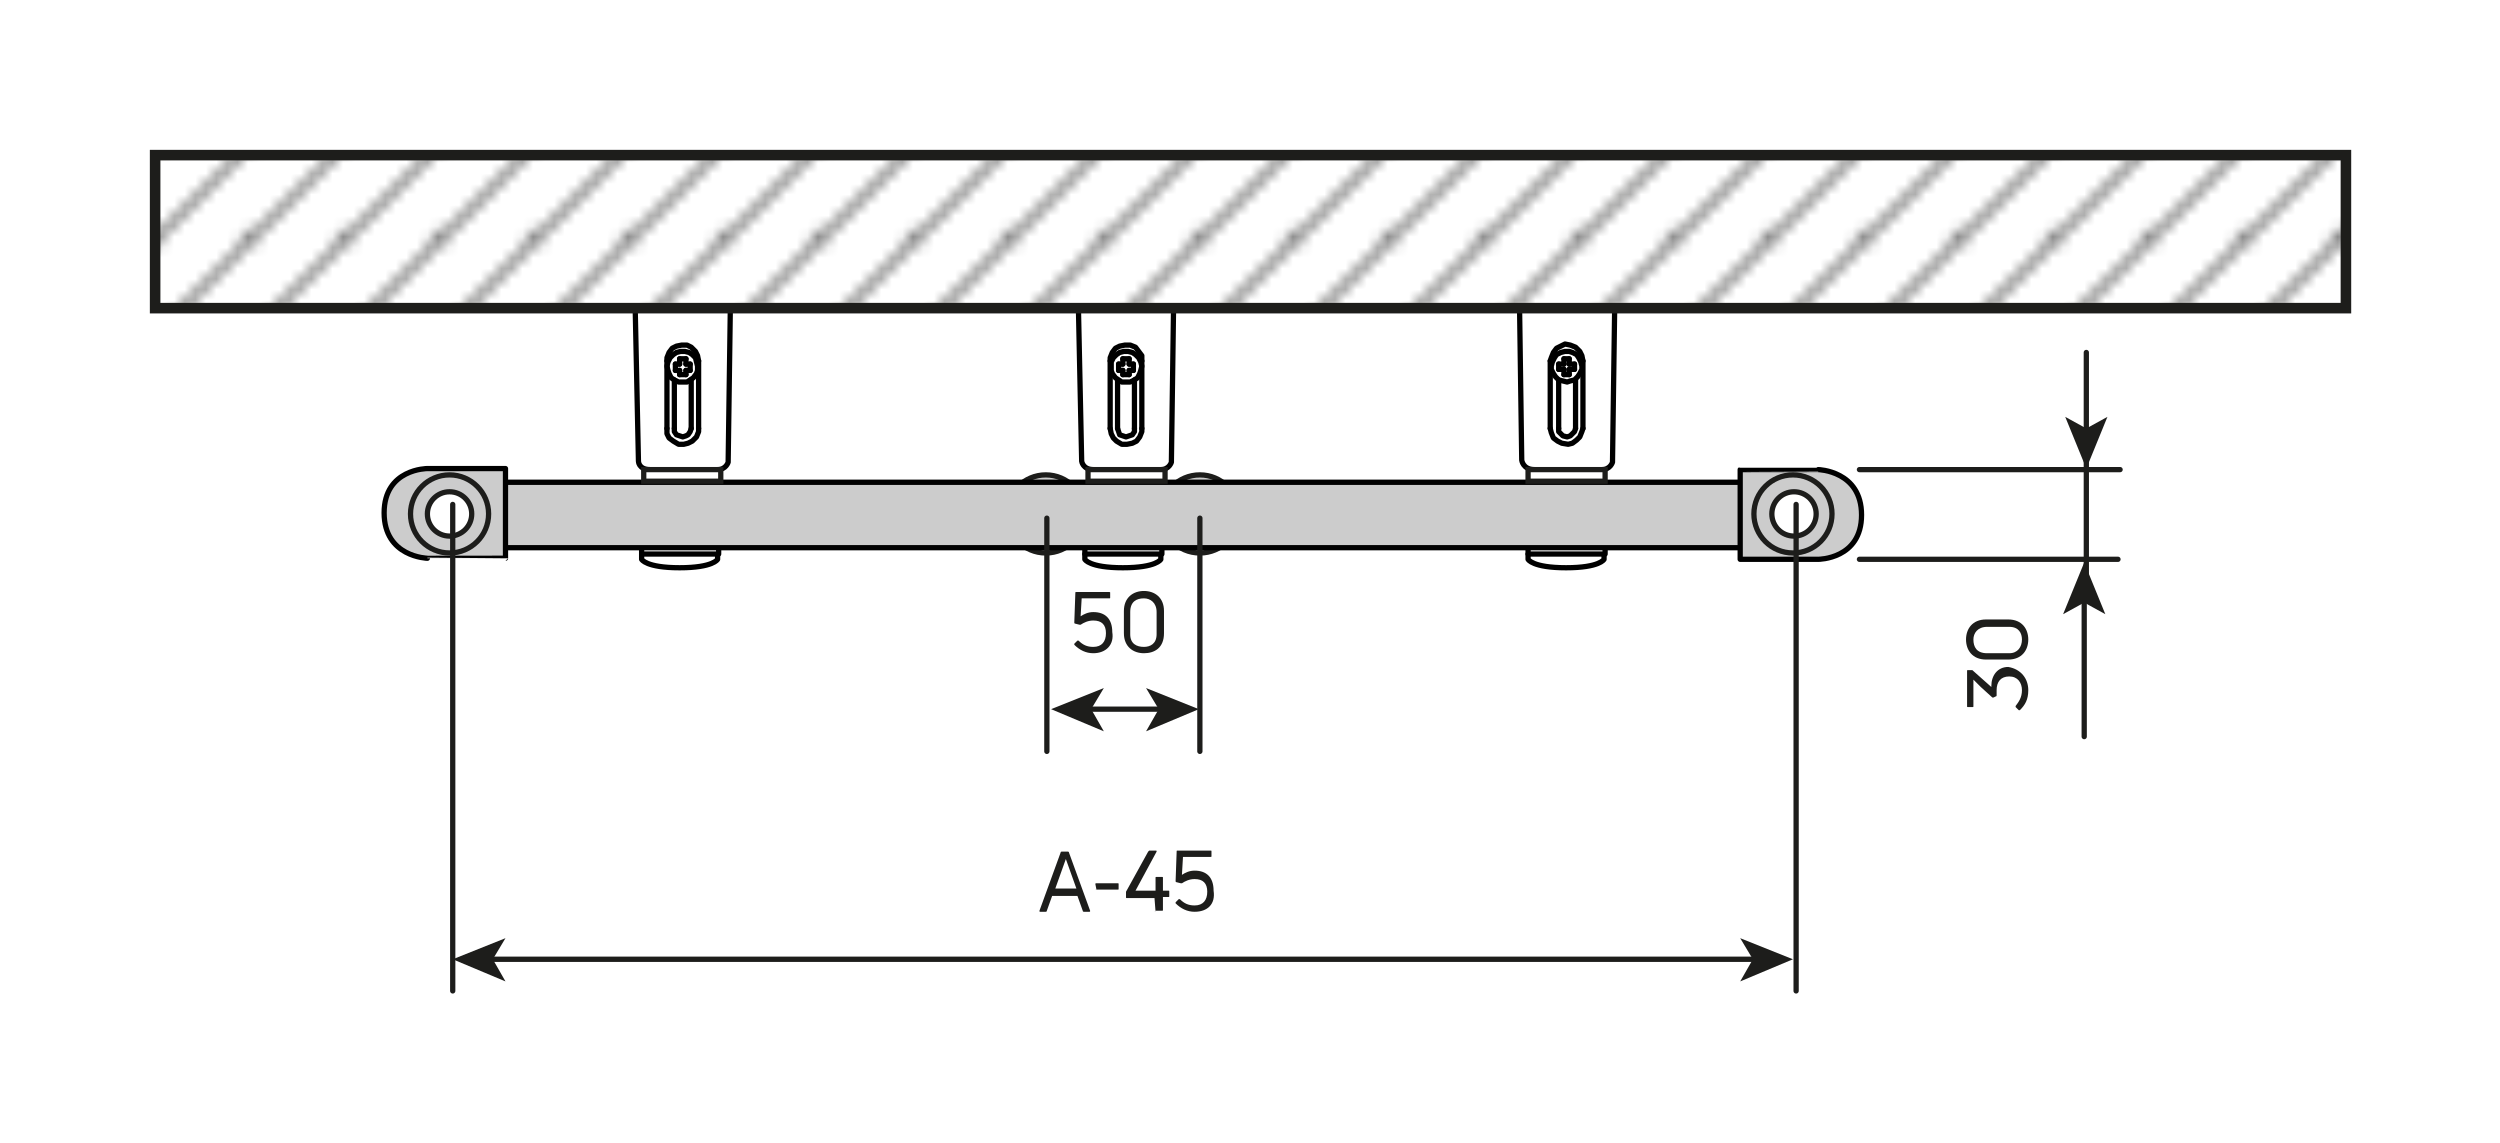 <?xml version="1.0" encoding="utf-8"?>
<!-- Generator: Adobe Illustrator 28.0.0, SVG Export Plug-In . SVG Version: 6.00 Build 0)  -->
<svg version="1.1" id="Ebene_1" xmlns="http://www.w3.org/2000/svg" xmlns:xlink="http://www.w3.org/1999/xlink" x="0px" y="0px"
	 viewBox="0 0 236.9 108.3" style="enable-background:new 0 0 236.9 108.3;" xml:space="preserve">
<style type="text/css">
	.st0{fill:none;}
	.st1{fill:none;stroke:#1D1D1B;stroke-width:0.5;}
	.st2{fill:#CCCCCC;stroke:#1D1D1B;stroke-width:0.5;}
	.st3{fill:#FFFFFF;stroke:#1D1D1B;stroke-width:0.5;}
	.st4{fill:#CCCCCC;stroke:#000000;stroke-width:0.5;stroke-linejoin:round;stroke-miterlimit:10;}
	.st5{fill:#FFFFFF;stroke:#000000;stroke-width:0.5;stroke-linecap:round;stroke-linejoin:round;stroke-miterlimit:10;}
	.st6{fill:none;stroke:#000000;stroke-width:0.5;stroke-linecap:round;stroke-linejoin:round;stroke-miterlimit:10;}
	
		.st7{fill:#FFFFFF;stroke:#000000;stroke-width:0.5;stroke-linecap:round;stroke-linejoin:round;stroke-miterlimit:10;stroke-dasharray:86.4,3.6,3.6,3.6;stroke-dashoffset:23;}
	.st8{fill:none;stroke:#1D1D1B;stroke-width:0.5;stroke-linecap:round;stroke-linejoin:round;stroke-miterlimit:500;}
	.st9{fill:none;stroke:#1D1D1B;stroke-width:0.5;stroke-linecap:round;stroke-linejoin:round;}
	.st10{fill:#1D1D1B;}
	.st11{fill:url(#SVGID_1_);stroke:#1D1D1B;}
</style>
<pattern  x="-170.2" y="-234.6" width="8.5" height="8.5" patternUnits="userSpaceOnUse" id="Schraffur_2" viewBox="8.7 -17.2 8.5 8.5" style="overflow:visible;">
	<g>
		<rect x="8.7" y="-17.2" class="st0" width="8.5" height="8.5"/>
		<line class="st1" x1="17.2" y1="-0.2" x2="25.7" y2="-8.7"/>
		<line class="st1" x1="8.7" y1="-0.2" x2="17.2" y2="-8.7"/>
		<line class="st1" x1="0.2" y1="-0.2" x2="8.7" y2="-8.7"/>
		<line class="st1" x1="17.2" y1="-8.7" x2="25.7" y2="-17.2"/>
		<line class="st1" x1="8.7" y1="-8.7" x2="17.2" y2="-17.2"/>
		<line class="st1" x1="0.2" y1="-8.7" x2="8.7" y2="-17.2"/>
		<line class="st1" x1="17.2" y1="-17.2" x2="25.7" y2="-25.7"/>
		<line class="st1" x1="8.7" y1="-17.2" x2="17.2" y2="-25.7"/>
		<line class="st1" x1="0.2" y1="-17.2" x2="8.7" y2="-25.7"/>
	</g>
</pattern>
<circle class="st2" cx="113.7" cy="48.7" r="3.7"/>
<circle class="st3" cx="113.7" cy="48.8" r="2.1"/>
<circle class="st2" cx="99.1" cy="48.7" r="3.7"/>
<circle class="st3" cx="99.2" cy="48.8" r="2.1"/>
<rect x="47.8" y="45.7" class="st4" width="117.6" height="6.2"/>
<path class="st5" d="M144.2,43.6L144,29.6c0,0-0.1-0.3,0.3-0.3s8,0,8.3,0c0.3,0,0.4,0.3,0.4,0.3l-0.2,14.2c0,0-0.2,0.7-1,0.7
	c-0.8,0-5.7,0-6.4,0C144.3,44.5,144.2,43.6,144.2,43.6z"/>
<line class="st6" x1="149.3" y1="40.6" x2="149.3" y2="36"/>
<polyline class="st6" points="147.7,40.6 147.7,40.9 147.9,41.1 148.1,41.3 148.5,41.4 148.8,41.3 149,41.1 149.2,40.9 149.3,40.6 
	"/>
<line class="st6" x1="147.7" y1="36" x2="147.7" y2="40.6"/>
<polyline class="st6" points="146.9,40.6 147,41 147.2,41.5 147.6,41.8 148,42 148.6,42.1 149,42 149.4,41.7 149.7,41.4 149.9,40.9 
	150,40.6 "/>
<line class="st6" x1="146.9" y1="34.2" x2="146.9" y2="40.6"/>
<polyline class="st6" points="150,34.2 149.9,33.7 149.7,33.3 149.3,32.9 148.8,32.7 148.3,32.6 147.9,32.8 147.5,33 147.2,33.4 
	147,33.9 146.9,34.2 "/>
<line class="st6" x1="150" y1="40.6" x2="150" y2="34.2"/>
<polyline class="st6" points="149.2,35 149.1,35 149.1,35 149,35 149,35 148.9,35 148.9,35 148.8,35 148.7,35 "/>
<polyline class="st6" points="148.7,35 148.7,35.1 148.7,35.2 148.7,35.2 148.7,35.3 148.7,35.3 148.7,35.4 148.7,35.4 148.7,35.5 
	"/>
<polyline class="st6" points="148.7,35.5 148.7,35.5 148.6,35.5 148.5,35.5 148.5,35.5 148.4,35.5 148.3,35.5 148.2,35.5 
	148.2,35.5 "/>
<polyline class="st6" points="148.2,35.5 148.2,35.4 148.2,35.4 148.2,35.3 148.2,35.3 148.2,35.2 148.2,35.2 148.2,35.1 148.2,35 
	"/>
<polyline class="st6" points="148.2,35 148.1,35 148.1,35 148,35 147.9,35 147.9,35 147.8,35 147.8,35 147.7,35 "/>
<polyline class="st6" points="147.7,35 147.7,35 147.7,34.9 147.7,34.8 147.7,34.8 147.7,34.7 147.7,34.6 147.7,34.5 147.7,34.5 "/>
<polyline class="st6" points="147.7,34.5 147.8,34.5 147.8,34.5 147.9,34.5 147.9,34.5 148,34.5 148.1,34.5 148.1,34.5 148.2,34.5 
	"/>
<polyline class="st6" points="148.2,34.5 148.2,34.4 148.2,34.4 148.2,34.3 148.2,34.2 148.2,34.2 148.2,34.1 148.2,34.1 148.2,34 
	"/>
<polyline class="st6" points="148.2,34 148.2,34 148.3,34 148.4,34 148.5,34 148.5,34 148.6,34 148.7,34 148.7,34 "/>
<polyline class="st6" points="148.7,34 148.7,34.1 148.7,34.1 148.7,34.2 148.7,34.2 148.7,34.3 148.7,34.4 148.7,34.4 148.7,34.5 
	"/>
<polyline class="st6" points="148.7,34.5 148.8,34.5 148.9,34.5 148.9,34.5 149,34.5 149,34.5 149.1,34.5 149.1,34.5 149.2,34.5 "/>
<polyline class="st6" points="149.2,34.5 149.2,34.5 149.2,34.6 149.2,34.7 149.2,34.8 149.2,34.8 149.2,34.9 149.2,35 149.2,35 "/>
<polyline class="st6" points="148.5,36.2 148.8,36.1 149.2,36 149.5,35.7 149.7,35.4 149.9,35 149.9,34.7 149.8,34.3 149.6,33.9 
	149.4,33.6 149,33.4 148.7,33.3 148.3,33.3 147.9,33.4 147.5,33.6 147.3,33.9 147.1,34.3 147,34.7 147,35 147.2,35.4 147.4,35.7 
	147.7,36 148.1,36.1 148.5,36.2 "/>
<line class="st6" x1="152.1" y1="52.5" x2="152.1" y2="52"/>
<line class="st6" x1="144.8" y1="52" x2="144.8" y2="52.5"/>
<path class="st6" d="M144.8,52.5"/>
<path class="st6" d="M152.1,52.5"/>
<path class="st7" d="M152,53c0,0-0.4,0.8-3.6,0.8c-3.2,0-3.6-0.8-3.6-0.8v-0.5h7.2V53z"/>
<line class="st6" x1="110.1" y1="52.5" x2="110.1" y2="52"/>
<line class="st6" x1="102.8" y1="52" x2="102.8" y2="52.5"/>
<path class="st6" d="M102.8,52.5"/>
<path class="st6" d="M110.1,52.5"/>
<path class="st7" d="M110,53c0,0-0.4,0.8-3.6,0.8s-3.6-0.8-3.6-0.8v-0.5h7.2V53z"/>
<line class="st6" x1="68.1" y1="52.5" x2="68.1" y2="52"/>
<line class="st6" x1="60.8" y1="52" x2="60.8" y2="52.5"/>
<path class="st6" d="M60.8,52.5"/>
<path class="st6" d="M68.1,52.5"/>
<path class="st7" d="M68,53c0,0-0.4,0.8-3.6,0.8c-3.2,0-3.6-0.8-3.6-0.8v-0.5H68V53z"/>
<rect x="144.8" y="44.5" class="st3" width="7.3" height="1.1"/>
<path class="st5" d="M60.5,43.7l-0.3-14.1c0,0-0.1-0.3,0.3-0.3s8,0,8.3,0s0.4,0.3,0.4,0.3l-0.2,14.2c0,0-0.2,0.7-1,0.7
	c-0.8,0-5.7,0-6.4,0C60.5,44.5,60.5,43.7,60.5,43.7z"/>
<line class="st6" x1="65.5" y1="40.6" x2="65.5" y2="36"/>
<polyline class="st6" points="63.9,40.6 63.9,40.9 64.1,41.2 64.4,41.3 64.7,41.4 65,41.3 65.2,41.2 65.4,40.9 65.5,40.6 "/>
<line class="st6" x1="63.9" y1="36" x2="63.9" y2="40.6"/>
<polyline class="st6" points="63.2,40.6 63.2,41.1 63.4,41.5 63.8,41.8 64.3,42.1 64.8,42.1 65.2,42 65.6,41.8 66,41.4 66.2,40.9 
	66.2,40.6 "/>
<line class="st6" x1="63.2" y1="34.2" x2="63.2" y2="40.6"/>
<polyline class="st6" points="66.2,34.2 66.1,33.7 65.9,33.3 65.5,32.9 65.1,32.7 64.6,32.7 64.1,32.8 63.7,33 63.4,33.4 63.2,33.9 
	63.2,34.2 "/>
<line class="st6" x1="66.2" y1="40.6" x2="66.2" y2="34.2"/>
<polyline class="st6" points="65.4,35.1 65.3,35.1 65.3,35.1 65.2,35.1 65.2,35.1 65.1,35.1 65.1,35.1 65,35.1 65,35.1 "/>
<polyline class="st6" points="65,35.1 65,35.1 65,35.2 65,35.2 65,35.3 65,35.3 65,35.4 65,35.4 65,35.5 "/>
<polyline class="st6" points="65,35.5 64.9,35.5 64.8,35.5 64.7,35.5 64.7,35.5 64.6,35.5 64.5,35.5 64.5,35.5 64.4,35.5 "/>
<polyline class="st6" points="64.4,35.5 64.4,35.4 64.4,35.4 64.4,35.3 64.4,35.3 64.4,35.2 64.4,35.2 64.4,35.1 64.4,35.1 "/>
<polyline class="st6" points="64.4,35.1 64.3,35.1 64.3,35.1 64.2,35.1 64.2,35.1 64.1,35.1 64.1,35.1 64,35.1 64,35.1 "/>
<polyline class="st6" points="64,35.1 64,35 64,34.9 64,34.8 64,34.8 64,34.7 64,34.6 64,34.6 64,34.5 "/>
<polyline class="st6" points="64,34.5 64,34.5 64.1,34.5 64.1,34.5 64.2,34.5 64.2,34.5 64.3,34.5 64.3,34.5 64.4,34.5 "/>
<polyline class="st6" points="64.4,34.5 64.4,34.4 64.4,34.4 64.4,34.3 64.4,34.3 64.4,34.2 64.4,34.2 64.4,34.1 64.4,34 "/>
<polyline class="st6" points="64.4,34 64.5,34 64.5,34 64.6,34 64.7,34 64.7,34 64.8,34 64.9,34 65,34 "/>
<polyline class="st6" points="65,34 65,34.1 65,34.2 65,34.2 65,34.3 65,34.3 65,34.4 65,34.4 65,34.5 "/>
<polyline class="st6" points="65,34.5 65,34.5 65.1,34.5 65.1,34.5 65.2,34.5 65.2,34.5 65.3,34.5 65.3,34.5 65.4,34.5 "/>
<polyline class="st6" points="65.4,34.5 65.4,34.6 65.4,34.6 65.4,34.7 65.4,34.8 65.4,34.8 65.4,34.9 65.4,35 65.4,35.1 "/>
<polyline class="st6" points="64.7,36.2 65.1,36.2 65.4,36 65.7,35.8 66,35.4 66.1,35.1 66.1,34.7 66,34.3 65.9,33.9 65.6,33.6 
	65.3,33.4 64.9,33.3 64.5,33.3 64.1,33.4 63.8,33.6 63.5,33.9 63.3,34.3 63.2,34.7 63.3,35.1 63.4,35.4 63.6,35.8 63.9,36 
	64.3,36.2 64.7,36.2 "/>
<rect x="61" y="44.5" class="st3" width="7.3" height="1.1"/>
<path class="st5" d="M102.5,43.7l-0.3-14.1c0,0-0.1-0.3,0.3-0.3c0.4,0,8,0,8.3,0s0.4,0.3,0.4,0.3l-0.2,14.2c0,0-0.2,0.7-1,0.7
	c-0.8,0-5.7,0-6.4,0C102.6,44.5,102.5,43.7,102.5,43.7z"/>
<line class="st6" x1="107.5" y1="40.6" x2="107.5" y2="36"/>
<polyline class="st6" points="105.9,40.6 106,40.9 106.1,41.2 106.4,41.3 106.7,41.4 107,41.3 107.3,41.2 107.5,40.9 107.5,40.6 "/>
<line class="st6" x1="105.9" y1="36" x2="105.9" y2="40.6"/>
<polyline class="st6" points="105.2,40.6 105.3,41.1 105.5,41.5 105.8,41.8 106.3,42.1 106.8,42.1 107.3,42 107.7,41.8 108,41.4 
	108.2,40.9 108.2,40.6 "/>
<line class="st6" x1="105.2" y1="34.2" x2="105.2" y2="40.6"/>
<polyline class="st6" points="108.2,34.2 108.2,33.7 107.9,33.3 107.6,32.9 107.1,32.7 106.6,32.7 106.1,32.8 105.7,33 105.4,33.4 
	105.2,33.9 105.2,34.2 "/>
<line class="st6" x1="108.2" y1="40.6" x2="108.2" y2="34.2"/>
<polyline class="st6" points="107.4,35.1 107.4,35.1 107.3,35.1 107.3,35.1 107.2,35.1 107.2,35.1 107.1,35.1 107.1,35.1 107,35.1 
	"/>
<polyline class="st6" points="107,35.1 107,35.1 107,35.2 107,35.2 107,35.3 107,35.3 107,35.4 107,35.4 107,35.5 "/>
<polyline class="st6" points="107,35.5 106.9,35.5 106.9,35.5 106.8,35.5 106.7,35.5 106.6,35.5 106.6,35.5 106.5,35.5 106.4,35.5 
	"/>
<polyline class="st6" points="106.4,35.5 106.4,35.4 106.4,35.4 106.4,35.3 106.4,35.3 106.4,35.2 106.4,35.2 106.4,35.1 
	106.4,35.1 "/>
<polyline class="st6" points="106.4,35.1 106.4,35.1 106.3,35.1 106.3,35.1 106.2,35.1 106.1,35.1 106.1,35.1 106,35.1 106,35.1 "/>
<polyline class="st6" points="106,35.1 106,35 106,34.9 106,34.8 106,34.8 106,34.7 106,34.6 106,34.6 106,34.5 "/>
<polyline class="st6" points="106,34.5 106,34.5 106.1,34.5 106.1,34.5 106.2,34.5 106.3,34.5 106.3,34.5 106.4,34.5 106.4,34.5 "/>
<polyline class="st6" points="106.4,34.5 106.4,34.4 106.4,34.4 106.4,34.3 106.4,34.3 106.4,34.2 106.4,34.2 106.4,34.1 106.4,34 
	"/>
<polyline class="st6" points="106.4,34 106.5,34 106.6,34 106.6,34 106.7,34 106.8,34 106.9,34 106.9,34 107,34 "/>
<polyline class="st6" points="107,34 107,34.1 107,34.2 107,34.2 107,34.3 107,34.3 107,34.4 107,34.4 107,34.5 "/>
<polyline class="st6" points="107,34.5 107.1,34.5 107.1,34.5 107.2,34.5 107.2,34.5 107.3,34.5 107.3,34.5 107.4,34.5 107.4,34.5 
	"/>
<polyline class="st6" points="107.4,34.5 107.4,34.6 107.4,34.6 107.4,34.7 107.4,34.8 107.4,34.8 107.4,34.9 107.4,35 107.4,35.1 
	"/>
<polyline class="st6" points="106.7,36.2 107.1,36.2 107.5,36 107.8,35.8 108,35.4 108.1,35.1 108.2,34.7 108.1,34.3 107.9,33.9 
	107.6,33.6 107.3,33.4 106.9,33.3 106.5,33.3 106.1,33.4 105.8,33.6 105.5,33.9 105.3,34.3 105.3,34.7 105.3,35.1 105.4,35.4 
	105.7,35.8 106,36 106.3,36.2 106.7,36.2 "/>
<rect x="103.1" y="44.5" class="st3" width="7.3" height="1.1"/>
<path class="st4" d="M47.9,52.9v-8.5h-7.4c0,0-4.1,0-4.1,4.2s4.1,4.3,4.1,4.3S45.4,52.9,47.9,52.9z"/>
<path class="st4" d="M164.9,44.5V53h7.4c0,0,4.1,0,4.1-4.2s-4.1-4.3-4.1-4.3S167.4,44.5,164.9,44.5z"/>
<circle class="st2" cx="169.9" cy="48.7" r="3.7"/>
<circle class="st3" cx="170" cy="48.7" r="2.1"/>
<circle class="st2" cx="42.6" cy="48.7" r="3.7"/>
<circle class="st3" cx="42.6" cy="48.7" r="2.1"/>
<line class="st8" x1="200.9" y1="44.5" x2="176.2" y2="44.5"/>
<line class="st8" x1="200.7" y1="53" x2="176.2" y2="53"/>
<line class="st8" x1="197.7" y1="55.7" x2="197.7" y2="43.5"/>
<g>
	<g>
		<line class="st9" x1="197.7" y1="40.9" x2="197.7" y2="33.4"/>
		<g>
			<polygon class="st10" points="197.7,44.4 199.7,39.5 197.7,40.6 195.7,39.5 			"/>
		</g>
	</g>
</g>
<g>
	<g>
		<line class="st9" x1="197.5" y1="56.8" x2="197.5" y2="69.8"/>
		<g>
			<polygon class="st10" points="197.5,53.3 195.5,58.2 197.5,57.1 199.5,58.2 			"/>
		</g>
	</g>
</g>
<g>
	<g>
		<path class="st10" d="M192.2,65.4c0,0.9-0.3,1.4-0.8,1.9c0,0-0.1,0-0.1,0L191,67c0,0,0-0.1,0-0.1c0.3-0.4,0.6-0.8,0.6-1.5
			c0-0.7-0.4-1.3-1.2-1.3c-0.8,0-1.2,0.5-1.2,1.3c0,0.1,0,0.3,0,0.5c0,0,0,0.1-0.1,0.1l-0.2,0.1c0,0-0.1,0-0.1,0l-1.1-1
			c-0.2-0.2-0.5-0.5-0.7-0.7v2.5c0,0.1,0,0.1-0.1,0.1h-0.4c-0.1,0-0.1,0-0.1-0.1v-3.3c0-0.1,0-0.1,0.1-0.1h0.3c0,0,0.1,0,0.1,0
			l1.8,1.6l0-0.1c0-1,0.6-1.8,1.6-1.8C191.5,63.4,192.2,64.3,192.2,65.4z"/>
		<path class="st10" d="M192.2,60.6c0,1-0.6,1.9-1.9,1.9h-2.1c-1.3,0-1.9-0.9-1.9-1.9c0-1,0.6-1.9,1.9-1.9h2.1
			C191.6,58.7,192.2,59.6,192.2,60.6z M191.6,60.6c0-0.6-0.3-1.2-1.2-1.2h-2.1c-0.9,0-1.3,0.6-1.3,1.2c0,0.7,0.3,1.3,1.3,1.3h2.1
			C191.2,61.9,191.6,61.3,191.6,60.6z"/>
	</g>
</g>
<pattern  id="SVGID_1_" xlink:href="#Schraffur_2" patternTransform="matrix(1 0 0 1 -12.79 5.53)">
</pattern>
<rect x="14.7" y="14.7" class="st11" width="207.6" height="14.5"/>
<g>
	<g>
		<line class="st9" x1="103.2" y1="67.2" x2="110.1" y2="67.2"/>
		<g>
			<polygon class="st10" points="99.6,67.2 104.6,69.3 103.4,67.2 104.6,65.2 			"/>
		</g>
		<g>
			<polygon class="st10" points="113.6,67.2 108.6,69.3 109.8,67.2 108.6,65.2 			"/>
		</g>
	</g>
</g>
<line class="st8" x1="113.7" y1="49.1" x2="113.7" y2="71.2"/>
<line class="st8" x1="99.2" y1="49.1" x2="99.2" y2="71.2"/>
<g>
	<g>
		<path class="st10" d="M98.6,86.4c-0.1,0-0.1,0-0.1-0.1l2-5.5c0,0,0-0.1,0.1-0.1h0.6c0,0,0.1,0,0.1,0.1l2,5.5c0,0.1,0,0.1-0.1,0.1
			h-0.5c0,0-0.1,0-0.1-0.1l-0.5-1.4h-2.4l-0.5,1.4c0,0,0,0.1-0.1,0.1H98.6z M100,84.2h2l-1-2.8h0L100,84.2z"/>
		<path class="st10" d="M103.9,84.3C103.8,84.3,103.8,84.2,103.9,84.3l-0.1-0.5c0-0.1,0-0.1,0.1-0.1h2c0.1,0,0.1,0,0.1,0.1v0.4
			c0,0.1,0,0.1-0.1,0.1H103.9z"/>
		<path class="st10" d="M109.5,86.4C109.4,86.4,109.4,86.3,109.5,86.4l-0.1-1.3h-2.6c-0.1,0-0.1,0-0.1-0.1v-0.4c0,0,0-0.1,0-0.1
			l2.1-3.8c0,0,0.1-0.1,0.1-0.1h0.6c0.1,0,0.1,0,0.1,0.1l-2,3.7h1.9v-1.2c0-0.1,0-0.1,0.1-0.1h0.5c0.1,0,0.1,0,0.1,0.1v1.2h0.5
			c0.1,0,0.1,0,0.1,0.1v0.4c0,0.1,0,0.1-0.1,0.1h-0.5v1.2c0,0.1,0,0.1-0.1,0.1H109.5z"/>
		<path class="st10" d="M113.2,86.4c-0.7,0-1.3-0.3-1.8-0.8c0,0,0-0.1,0-0.1l0.3-0.3c0,0,0.1,0,0.1,0c0.4,0.4,0.8,0.6,1.4,0.6
			c0.8,0,1.2-0.5,1.2-1.3c0-0.8-0.4-1.2-1.2-1.2c-0.5,0-0.9,0.2-1.2,0.4c0,0-0.1,0-0.1,0l-0.4-0.1c0,0-0.1,0-0.1-0.1l0.1-2.8
			c0-0.1,0-0.1,0.1-0.1h3.1c0.1,0,0.1,0,0.1,0.1v0.4c0,0.1,0,0.1-0.1,0.1h-2.6l-0.1,1.7c0.3-0.2,0.7-0.4,1.2-0.4
			c1.1,0,1.8,0.6,1.8,1.9C115.2,85.7,114.4,86.4,113.2,86.4z"/>
	</g>
</g>
<g>
	<g>
		<path class="st10" d="M103.6,61.9c-0.7,0-1.3-0.3-1.8-0.8c0,0,0-0.1,0-0.1l0.3-0.3c0,0,0.1,0,0.1,0c0.4,0.4,0.8,0.6,1.4,0.6
			c0.8,0,1.2-0.5,1.2-1.3c0-0.8-0.4-1.2-1.2-1.2c-0.5,0-0.9,0.2-1.2,0.4c0,0-0.1,0-0.1,0l-0.4-0.1c0,0-0.1,0-0.1-0.1l0.1-2.8
			c0-0.1,0-0.1,0.1-0.1h3.1c0.1,0,0.1,0,0.1,0.1v0.4c0,0.1,0,0.1-0.1,0.1h-2.6l-0.1,1.7c0.3-0.2,0.7-0.4,1.2-0.4
			c1.1,0,1.8,0.6,1.8,1.9C105.6,61.1,104.8,61.9,103.6,61.9z"/>
		<path class="st10" d="M108.4,61.9c-1,0-1.9-0.6-1.9-1.9v-2.1c0-1.3,0.9-1.9,1.9-1.9c1,0,1.9,0.6,1.9,1.9V60
			C110.3,61.4,109.4,61.9,108.4,61.9z M108.4,61.3c0.6,0,1.2-0.3,1.2-1.2v-2.1c0-0.9-0.6-1.3-1.2-1.3c-0.7,0-1.3,0.3-1.3,1.3v2.1
			C107.1,61,107.7,61.3,108.4,61.3z"/>
	</g>
</g>
<line class="st8" x1="42.9" y1="47.8" x2="42.9" y2="93.9"/>
<g>
	<g>
		<line class="st9" x1="46.5" y1="90.9" x2="166.4" y2="90.9"/>
		<g>
			<polygon class="st10" points="42.9,90.9 47.9,93 46.7,90.9 47.9,88.9 			"/>
		</g>
		<g>
			<polygon class="st10" points="169.9,90.9 164.9,93 166.1,90.9 164.9,88.9 			"/>
		</g>
	</g>
</g>
<line class="st8" x1="170.2" y1="47.8" x2="170.2" y2="93.9"/>
</svg>
